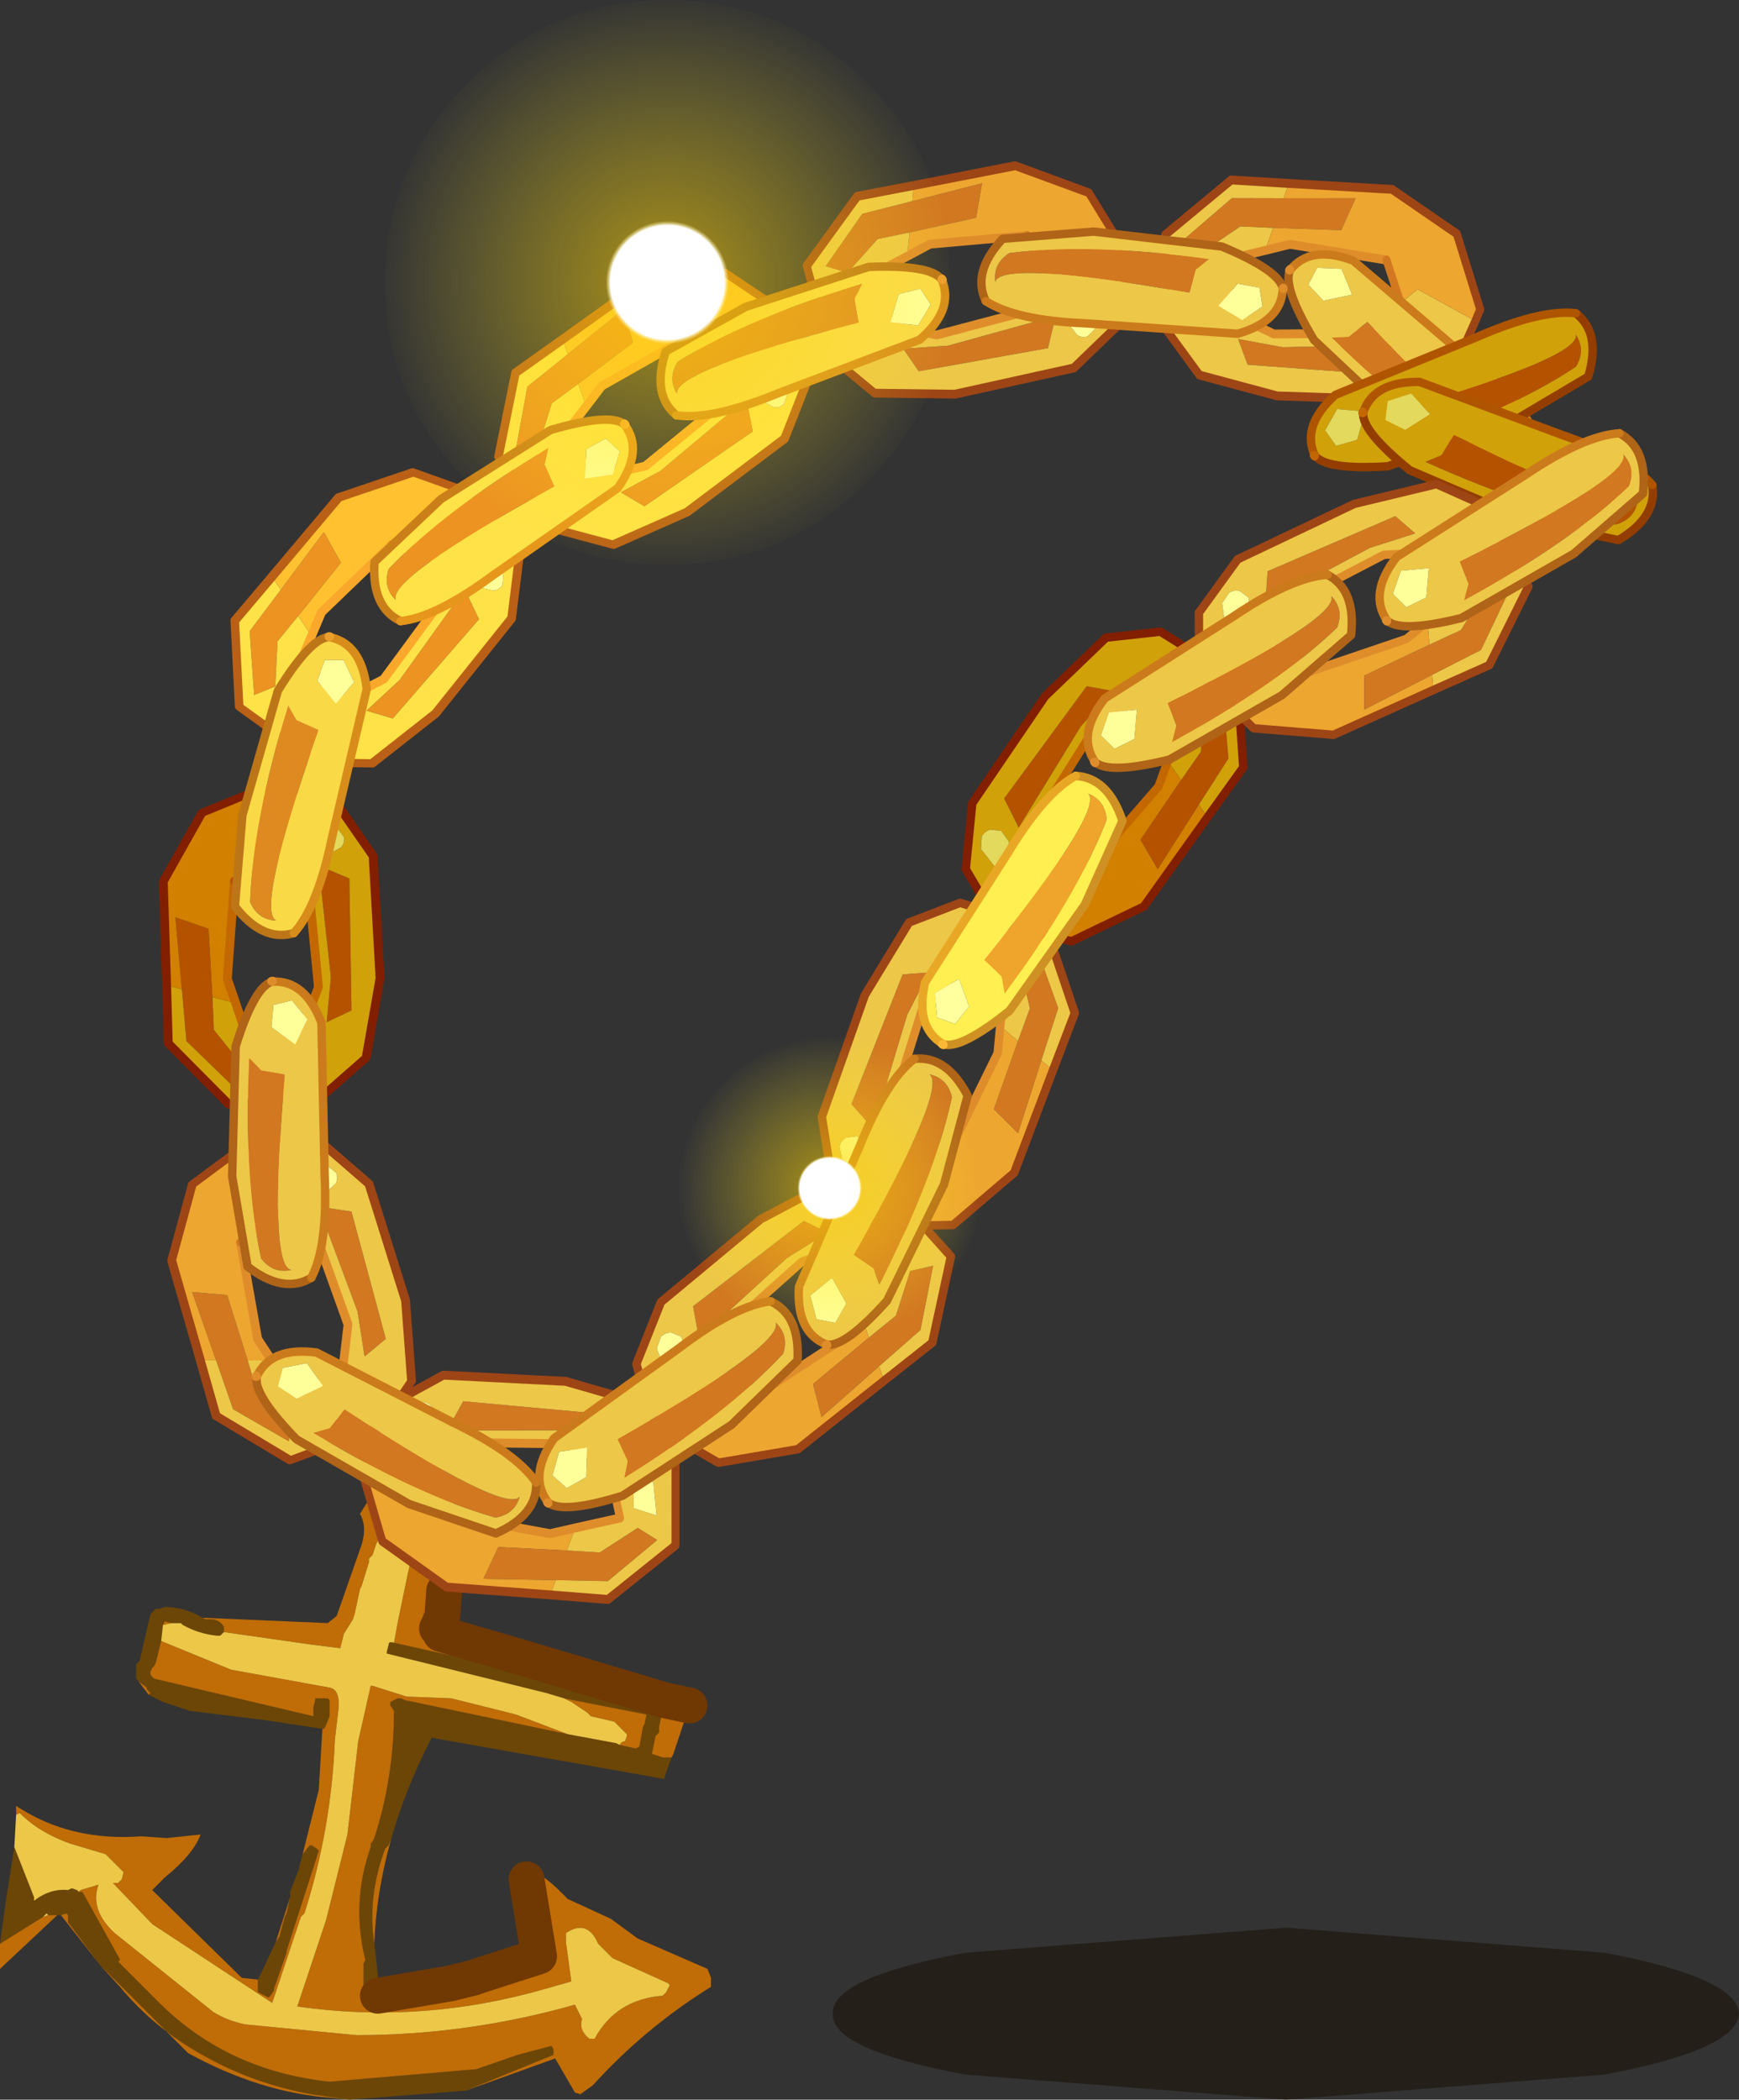 <?xml version="1.0"?>
<svg xmlns="http://www.w3.org/2000/svg" xmlns:xlink="http://www.w3.org/1999/xlink" width="48.55px" height="58.6px"><rect width="100%" height="100%" fill="#333333" stroke="none"/><g transform="matrix(1, 0, 0, 1, -203.7, -145.9)"><use xlink:href="#object-0" width="48.55" height="16.95" transform="matrix(1, 0, 0, 1, 203.7, 187.55)"/><use xlink:href="#object-1" width="19.1" height="17.25" transform="matrix(0.472, 0, 0, 0.472, 221.35, 178.7)"/><use xlink:href="#object-2" width="19.1" height="17.25" transform="matrix(0.331, 0.335, -0.298, 0.368, 217.75, 180.95)"/><use xlink:href="#object-3" width="15.75" height="12.65" transform="matrix(0.472, 0, 0, 0.472, 218.65, 182.1)"/><use xlink:href="#object-4" width="19.1" height="17.25" transform="matrix(0.404, -0.241, 0.241, 0.404, 224.15, 174.45)"/><use xlink:href="#object-5" width="15.75" height="12.65" transform="matrix(0.404, -0.241, 0.241, 0.404, 223.55, 178.7)"/><use xlink:href="#object-6" width="19.1" height="17.25" transform="matrix(0.452, -0.13, 0.13, 0.452, 229.1, 165.15)"/><use xlink:href="#object-7" width="15.75" height="12.65" transform="matrix(0.438, -0.173, 0.173, 0.438, 227.6, 169.85)"/><use xlink:href="#object-8" width="19.1" height="17.25" transform="matrix(-0.335, -0.327, 0.29, -0.371, 241.15, 160.4)"/><use xlink:href="#object-9" width="19.1" height="17.25" transform="matrix(-0.405, -0.234, 0.189, -0.431, 232.95, 159.8)"/><use xlink:href="#object-10" width="19.1" height="17.25" transform="matrix(-0.467, -0.044, -0.007, -0.471, 226.45, 161.75)"/><use xlink:href="#object-11" width="15.75" height="12.65" transform="matrix(-0.453, -0.122, 0.122, -0.453, 228.85, 159.3)"/><use xlink:href="#object-12" width="19.1" height="17.25" transform="matrix(-0.463, 0.072, -0.124, -0.455, 219.7, 166.45)"/><use xlink:href="#object-13" width="15.75" height="12.65" transform="matrix(-0.469, -0.007, 0.007, -0.469, 221.4, 163.45)"/><use xlink:href="#object-14" width="19.1" height="17.25" transform="matrix(-0.297, 0.364, -0.397, -0.257, 217.6, 171.1)"/><use xlink:href="#object-15" width="15.75" height="12.65" transform="matrix(-0.354, 0.308, -0.308, -0.354, 216.9, 167.75)"/><use xlink:href="#object-16" width="19.1" height="17.25" transform="matrix(-0.199, 0.426, -0.448, -0.151, 217.7, 179.35)"/><use xlink:href="#object-17" width="15.75" height="12.65" transform="matrix(0.214, 0.419, -0.419, 0.214, 215.8, 181.4)"/><use xlink:href="#object-18" width="15.75" height="12.65" transform="matrix(-0.267, 0.387, -0.387, -0.267, 216.2, 176.25)"/><use xlink:href="#object-19" width="15.75" height="12.65" transform="matrix(0.111, 0.454, -0.454, 0.111, 245.15, 151.75)"/><use xlink:href="#object-20" width="15.75" height="12.65" transform="matrix(0.455, 0.11, -0.11, 0.455, 241.4, 153)"/><use xlink:href="#object-21" width="15.75" height="12.65" transform="matrix(0.261, 0.39, -0.39, 0.261, 246.3, 153.95)"/><use xlink:href="#object-22" width="19.1" height="17.25" transform="matrix(0.455, 0.116, -0.116, 0.455, 238.35, 157.9)"/><use xlink:href="#object-23" width="15.75" height="12.65" transform="matrix(0.469, 0.027, -0.027, 0.469, 234.25, 161.45)"/><use xlink:href="#object-24" width="15.75" height="12.65" transform="matrix(0.469, 0.027, -0.027, 0.469, 242.4, 157.5)"/><use xlink:href="#object-25" width="15.75" height="12.65" transform="matrix(-0.36, -0.299, 0.299, -0.36, 236.15, 158.55)"/><use xlink:href="#object-26" width="35.2" height="79.15" transform="matrix(0.472, 0, 0, 0.472, 214.45, 145.9)"/></g><defs><g transform="matrix(1, 0, 0, 1, -203.7, -187.55)" id="object-0"><path fill-rule="evenodd" fill="#6c4606" stroke="none" d="M207.55 192.8L207.5 192.75L207.5 192.5L207.5 192.4L207.5 192.35L207.6 192.25L207.9 190.95L207.95 190.9L208.05 190.8L208.1 190.8L208.15 190.8L208.3 190.75Q208.85 190.75 209.35 191.05L209.45 191.1Q209.8 191.05 209.95 191.3L209.95 191.4L209.95 191.45L209.85 191.55L209.75 191.55Q209.25 191.5 208.8 191.25L208.75 191.2L208.5 191.2L208.3 191.15L208.25 191.25L208.2 191.7L208.05 192.3L208 192.4L207.95 192.45L207.9 192.55L207.9 192.65L208 192.75L212.45 193.8L212.45 193.55L212.5 193.35L212.5 193.3L212.85 193.3L212.9 193.35L212.9 193.8L212.8 194.05L212.75 194.15L212.7 194.15L211.05 193.9L209 193.65L208.25 193.4L207.85 193.2L207.9 193.15L207.8 193.05L207.8 193L207.6 192.85L207.55 192.8M222.25 193.35L222.3 193.35L222.4 193.35L222.65 193.35L222.7 193.35L222.75 193.35Q222.9 193.35 222.95 193.5L222.9 193.65L222.85 193.7L222.75 193.75L222.7 193.7L222.65 193.75L222.15 193.85L222.1 194.1L222.1 194.25L222.05 194.3L222 194.35L221.9 194.85L222.2 194.95L222.45 194.95L222.25 195.5L222.25 195.55L215.75 194.4Q215 195.85 214.6 197.3L214.6 197.25L214.55 197.4L214.45 197.5Q213.95 198.85 214.15 200.15L214.2 200.55L214.25 201.05L214.25 201.6L214.2 201.7L213.95 201.75L213.85 201.65L213.85 201.6L213.85 200.7L213.9 200.6Q213.5 199 214.05 197.45L214.05 197.35L214.1 197.3L214.15 197.2Q214.7 195.5 214.7 193.65L214.6 193.5L214.6 193.4L214.7 193.35L214.8 193.3L214.85 193.3L214.9 193.3L215 193.35L219.55 194.3L220.9 194.55L221 194.6L221.45 194.7L221.55 194.65L221.65 194.1L221.7 194L221.75 193.75L219.45 193.3L218.95 193.15L214.5 192.05L214.5 192L214.55 191.8Q214.55 191.7 214.7 191.75L220.55 193.05L221.5 193.3L221.95 193.45L222 193.5L222.25 193.35L222.95 193.5L222.25 193.35M216.7 204.25L213.45 204.5L212.4 204.35Q210.75 204.05 209.35 203.25Q208 202.5 207.05 201.35L206.5 200.75L205.6 199.55L205.6 199.45L205.6 199.35L205.55 199.3L205.4 199.35L205.3 199.35L205.05 199.35L205 199.3L204.9 199.4L203.7 200.15L203.85 199.05L204.1 197.45L204.65 198.85L204.65 198.95Q205.1 198.6 205.6 198.65L205.7 198.6L205.85 198.65L205.9 198.7L206 198.7L207 200.5L207.05 200.6L207 200.65L208.2 201.85Q210.1 203.7 212.9 204L217 203.65L218.15 203.25L219.1 203L219.15 203.1L219.15 203.25L216.7 204.25M210.9 201.15L210.95 201.05L211 200.95L211.4 200.1L211.5 199.95L211.65 199.4L211.7 199.3L211.8 198.85L211.8 198.7L212.05 198.05L212.05 198L212.15 197.65L212.35 197.4L212.4 197.4L212.55 197.5L212.6 197.55L211.7 200.35L211.7 200.4L211.35 201.4L211.35 201.45L211.25 201.6L211.2 201.65L210.9 201.5L210.9 201.15"/><path fill-rule="evenodd" fill="#c06c07" stroke="none" d="M209.35 191.05L212.85 191.2L213.1 191L213.8 189Q213.95 188.5 213.75 188.15L214 187.75Q214.1 187.6 214.35 187.55Q216.7 188.15 216.85 189.4Q216.35 189.65 216.1 190.25L216.1 190.3L216.1 190.35L216 190.7L216.05 191L215.95 191.1L215.9 191.3L215.9 191.35L215.95 191.45L216 191.5L217.9 192.05L218.9 192.25L222.25 193.35L222 193.5L221.95 193.45L221.5 193.3L220.55 193.05L214.7 191.75L214.8 191.2L215.1 189.75Q215.3 189.05 214.8 188.75L214.75 188.8L214.55 189L214.45 188.9L214.25 188.9L214.2 189L214.1 189.3L214.05 189.35L214 189.4L214 189.5L213.8 190.15L213.75 190.25L213.6 190.95L213.55 191.1L213.3 191.5L213.2 191.9L212.4 191.8L209.95 191.45L209.95 191.4L209.95 191.3Q209.8 191.05 209.45 191.1L209.35 191.05M222.9 193.65L222.5 194.85L222.45 194.95L222.2 194.95L221.9 194.85L222 194.35L222.05 194.3L222.1 194.25L222.1 194.1L222.15 193.85L222.65 193.75L222.7 193.7L222.75 193.75L222.85 193.7L222.9 193.65M214.6 197.3Q214.2 198.75 214.15 200.15Q213.95 198.85 214.45 197.5L214.55 197.4L214.6 197.25L214.6 197.3M214.25 201.6L216.3 201.25L216.9 201.1L217.05 201.05L217.35 200.95L218.65 200.45L218.4 198.75L218.4 198.35Q218.5 197.8 219.55 198.9L220.75 199.45L221.5 200L223.45 200.85L223.55 201.1L223.55 201.35Q221.7 202.5 220.25 204.1L219.9 204.35L219.75 204.3L219.2 203.35L216.7 204.25L219.15 203.25L219.15 203.1L219.1 203L218.15 203.25L217 203.65L212.9 204Q210.1 203.7 208.2 201.85L207 200.65L207.05 200.6L207 200.5L206 198.7L205.9 198.7L205.95 198.65L206.45 198.5Q206.2 199.2 206.9 199.85L209.65 202.05Q210.05 202.3 210.55 202.4L213.65 202.7Q216.75 202.7 219.75 201.85L219.95 202.25Q219.85 202.55 220.15 202.8L220.3 202.8Q220.9 201.7 222.2 201.6L222.3 201.5L222.4 201.3L222.35 201.25L220.8 200.55L220.4 200.15Q220.1 199.45 219.5 199.85L219.5 200.1L219.65 201.2L218.95 201.4Q215.5 202.4 212 201.9L212.8 199.5L213.4 197.1L213.7 194.5L214.05 192.95L214.1 192.95L215.05 193.25L216.3 193.3L218.1 193.75L219.55 194.3L215 193.35L214.9 193.3L214.85 193.3L214.8 193.3L214.7 193.35L214.6 193.4L214.6 193.5L214.7 193.65Q214.7 195.5 214.15 197.2L214.1 197.3L214.05 197.35L214.05 197.45Q213.5 199 213.9 200.6L213.85 200.7L213.85 201.6L213.85 201.65L213.95 201.75L214.2 201.7L214.25 201.6M213.45 204.5L212.95 204.45Q210.95 204.3 208.95 203.2L206.5 200.75L205.4 199.35L205.55 199.3L205.6 199.35L205.6 199.45L205.6 199.55L206.5 200.75L207.05 201.35Q208 202.5 209.35 203.25Q210.75 204.05 212.4 204.35L213.45 204.5M205.3 199.35L203.7 200.85L203.7 200.55L203.7 200.15L204.9 199.4L205.05 199.35L205.3 199.35M204.15 196.55L204.15 196.3Q205.65 197.3 207.65 197.15L208.35 197.2L209.3 197.1Q209.1 197.65 208.3 198.3L207.95 198.65L210.45 201.1L210.9 201.15L210.9 201.5L211.2 201.65L211.25 201.6L211.35 201.45L211.35 201.4L211.7 200.4L211.7 200.35L212.6 197.55L212.55 197.5L212.4 197.4L212.35 197.4L212.15 197.65L212.6 195.85L212.7 194.15L212.75 194.15L212.8 194.05L212.9 193.8L212.9 193.35L212.85 193.3L212.5 193.3L212.5 193.35L212.45 193.55L212.45 193.8L208 192.75L207.9 192.65L207.9 192.55L207.95 192.45L208 192.4L208.05 192.3L208.2 191.7L210.15 192.5L212.9 193Q213.2 193.05 213.15 193.6L213.05 194.45Q212.95 196.95 212.2 199.3L212.1 199.4L211.3 201.8L207.95 199.6L206.85 198.45L207 198.45L207.1 198.35L207.15 198.15L206.65 197.65L205.65 197.35Q204.8 197.05 204.25 196.5L204.15 196.55M211.4 200.1L211.8 198.85L211.7 199.3L211.65 199.4L211.5 199.95L211.4 200.1M207.85 193.2L207.55 192.8L207.6 192.85L207.8 193L207.8 193.05L207.9 193.15L207.85 193.2M208.25 191.25L208.3 191.15L208.5 191.2L208.25 191.25M217.9 192.05L222.25 193.35L217.9 192.05M216 190.7L215.95 191.1L216 190.7M221 194.6Q221.05 194.5 221.15 194.5L221.2 194.35L221.2 194.3L220.85 193.95L220.2 193.8L220.1 193.7L219.65 193.4L219.45 193.3L221.75 193.75L221.7 194L221.65 194.1L221.55 194.65L221.45 194.7L221 194.6M218.4 198.35L218.75 200.5L217.35 200.95L218.75 200.5L218.4 198.35"/><path fill-rule="evenodd" fill="#edc747" stroke="none" d="M204.1 197.45L204.15 196.55L204.25 196.5Q204.8 197.05 205.65 197.35L206.65 197.65L207.15 198.15L207.1 198.35L207 198.45L206.85 198.45L207.95 199.6L211.3 201.8L212.1 199.4L212.2 199.3Q212.95 196.95 213.05 194.45L213.15 193.6Q213.2 193.05 212.9 193L210.15 192.5L208.2 191.7L208.25 191.25L208.5 191.2L208.75 191.2L208.8 191.25Q209.25 191.5 209.75 191.55L209.85 191.55L209.95 191.45L212.4 191.8L213.2 191.9L213.3 191.5L213.55 191.1L213.6 190.95L213.75 190.25L213.8 190.15L214 189.5L214 189.4L214.05 189.35L214.1 189.3L214.2 189L214.25 188.9L214.45 188.9L214.55 189L214.75 188.8L214.8 188.75Q215.3 189.05 215.1 189.75L214.8 191.2L214.7 191.75Q214.55 191.7 214.55 191.8L214.5 192L214.5 192.05L218.95 193.15L219.45 193.3L219.65 193.4L220.1 193.7L220.2 193.8L220.85 193.95L221.2 194.3L221.2 194.35L221.15 194.5Q221.05 194.5 221 194.6L220.9 194.55L219.55 194.3L218.1 193.75L216.3 193.3L215.05 193.25L214.1 192.95L214.05 192.95L213.7 194.5L213.4 197.1L212.8 199.5L212 201.9Q215.5 202.4 218.95 201.4L219.65 201.2L219.5 200.1L219.5 199.85Q220.1 199.45 220.4 200.15L220.8 200.55L222.35 201.25L222.4 201.3L222.3 201.5L222.2 201.6Q220.9 201.7 220.3 202.8L220.15 202.8Q219.85 202.55 219.95 202.25L219.75 201.85Q216.75 202.7 213.65 202.7L210.55 202.4Q210.05 202.3 209.65 202.05L206.9 199.85Q206.2 199.2 206.45 198.5L205.95 198.65L205.9 198.7L205.85 198.65L205.7 198.6L205.6 198.65Q205.1 198.6 204.65 198.95L204.65 198.85L204.1 197.45M205.05 199.35L204.9 199.4L205 199.3L205.05 199.35"/><path fill-rule="evenodd" fill="#160d01" fill-opacity="0.502" stroke="none" d="M248.5 203.8L239.6 204.5L230.65 203.8Q226.9 203.1 226.95 202.1Q226.9 201.1 230.65 200.4L239.6 199.7L248.5 200.4Q252.2 201.1 252.25 202.1Q252.2 203.1 248.5 203.8"/><path fill="none" stroke="#703803" stroke-width="0.05" stroke-linecap="round" stroke-linejoin="round" d="M216.1 190.25L216.1 190.3L216 190.7L215.95 191.1L215.95 191.25L215.95 191.45"/><path fill="none" stroke="#703803" stroke-width="1" stroke-linecap="round" stroke-linejoin="round" d="M216.1 190.3L216.05 191L215.95 191.25L215.9 191.35M216 191.5L217.9 192.05L222.25 193.35L222.95 193.5M214.25 201.6L216.3 201.25L216.9 201.1L217.05 201.05L217.35 200.95L218.75 200.5L218.4 198.35"/></g><g transform="matrix(1, 0, 0, 1, 9.55, 8.6)" id="object-1"><path fill-rule="evenodd" fill="#d17821" stroke="none" d="M0.6 -5.9L2 -5.2L-0.4 -3.7L-5.6 1.05L-5.95 -0.85L0.6 -5.9M4.45 1L6.05 -0.3L6.85 -2.8L6.9 -2.95L6.95 -2.95L8.25 -3.25L7.5 0.55L5.05 2.7L1.65 5.7L1.15 3.75L1.2 3.7L4.45 1"/><path fill-rule="evenodd" fill="#edc747" stroke="none" d="M0.6 -5.9L-5.95 -0.85L-5.6 1.05L-0.4 -3.7L2 -5.2L0.6 -5.9M4 -0.3L5.7 -2.6L3.15 -4.35L0.5 -3.5L-4.7 1.15L-4.7 2.95L-4.35 3.1L-4.65 4.4L-8.55 5.45L-9.3 2.55L-7.85 -1.1L-1.95 -6L2.5 -8.35L5.7 -7.8L9.3 -3.8L8.2 1.3L5.35 3.55L5.05 2.7L7.5 0.55L8.25 -3.25L6.95 -2.95L6.9 -2.95L6.85 -2.8L6.05 -0.3L4.45 1L4 -0.3M7.3 -4.25L5.9 -5.5L4.75 -4.95L5.85 -3.7L5.95 -3.6L6 -3.6L7.3 -4.25M-6.4 1.65L-6.65 0.95L-7.25 0.7Q-7.6 0.7 -7.85 0.95L-8.1 1.65L-7.6 2.9L-6.85 3.55Q-6.55 3.4 -6.45 2.75L-6.4 1.65"/><path fill-rule="evenodd" fill="#eda630" stroke="none" d="M4 -0.3L4.45 1L1.2 3.7L1.15 3.75L1.65 5.7L5.05 2.7L5.35 3.55L0.25 7.6L-4.45 8.4L-8.35 6.15L-8.55 5.45L-4.65 4.4L-4.35 3.1L-2.1 4.35L3.05 1L4 -0.3"/><path fill-rule="evenodd" fill="#ffff99" stroke="none" d="M7.3 -4.25L6 -3.6L5.95 -3.6L5.85 -3.7L4.75 -4.95L5.9 -5.5L7.3 -4.25M-6.4 1.65L-6.45 2.75Q-6.55 3.4 -6.85 3.55L-7.6 2.9L-8.1 1.65L-7.85 0.95Q-7.6 0.7 -7.25 0.7L-6.65 0.95L-6.4 1.65"/><path fill="none" stroke="#df8d2b" stroke-width="0.5" stroke-linecap="round" stroke-linejoin="round" d="M-4.7 1.15L0.5 -3.5L3.15 -4.35L5.7 -2.6L4 -0.3L3.05 1L-2.1 4.35"/><path fill="none" stroke="#9e4516" stroke-width="0.5" stroke-linecap="round" stroke-linejoin="round" d="M5.35 3.55L8.2 1.3L9.3 -3.8L5.7 -7.8L2.5 -8.35L-1.95 -6L-7.85 -1.1L-9.3 2.55L-8.55 5.45L-8.35 6.15L-4.45 8.4L0.25 7.6L5.35 3.55"/><path fill="none" stroke="#d17821" stroke-width="0.5" stroke-linecap="round" stroke-linejoin="round" d="M-4.35 3.1L-4.7 2.95L-4.7 1.15M-2.1 4.35L-4.35 3.1"/></g><g transform="matrix(1, 0, 0, 1, 9.55, 8.6)" id="object-2"><path fill-rule="evenodd" fill="#d17821" stroke="none" d="M0.6 -5.9L2 -5.2L-0.4 -3.7L-5.6 1.05L-5.95 -0.85L0.6 -5.9M4.45 1L6.05 -0.3L6.85 -2.8L6.9 -2.95L6.95 -2.95L8.25 -3.25L7.5 0.55L5.05 2.7L1.65 5.7L1.15 3.75L1.2 3.7L4.45 1"/><path fill-rule="evenodd" fill="#edc747" stroke="none" d="M0.6 -5.9L-5.95 -0.85L-5.6 1.05L-0.4 -3.7L2 -5.2L0.6 -5.9M4 -0.3L5.7 -2.6L3.15 -4.35L0.5 -3.5L-4.7 1.15L-4.7 2.95L-4.35 3.1L-4.65 4.4L-8.55 5.45L-9.3 2.55L-7.85 -1.1L-1.95 -6L2.5 -8.35L5.7 -7.8L9.3 -3.8L8.2 1.3L5.35 3.55L5.05 2.7L7.5 0.55L8.25 -3.25L6.95 -2.95L6.9 -2.95L6.85 -2.8L6.05 -0.3L4.45 1L4 -0.3M7.3 -4.25L5.9 -5.5L4.75 -4.95L5.85 -3.7L5.95 -3.6L6 -3.6L7.3 -4.25M-6.4 1.65L-6.65 0.95L-7.25 0.7Q-7.6 0.7 -7.85 0.95L-8.1 1.65L-7.6 2.9L-6.85 3.55Q-6.55 3.4 -6.45 2.75L-6.4 1.65"/><path fill-rule="evenodd" fill="#eda630" stroke="none" d="M4 -0.3L4.45 1L1.2 3.7L1.15 3.75L1.65 5.7L5.05 2.7L5.35 3.55L0.25 7.6L-4.45 8.4L-8.35 6.15L-8.55 5.45L-4.65 4.4L-4.35 3.1L-2.1 4.35L3.05 1L4 -0.3"/><path fill-rule="evenodd" fill="#ffff99" stroke="none" d="M7.3 -4.25L6 -3.6L5.95 -3.6L5.85 -3.7L4.75 -4.95L5.9 -5.5L7.3 -4.25M-6.4 1.65L-6.45 2.75Q-6.55 3.4 -6.85 3.55L-7.6 2.9L-8.1 1.65L-7.85 0.95Q-7.6 0.7 -7.25 0.7L-6.65 0.95L-6.4 1.65"/><path fill="none" stroke="#df8d2b" stroke-width="0.5" stroke-linecap="round" stroke-linejoin="round" d="M-4.7 1.15L0.5 -3.5L3.15 -4.35L5.7 -2.6L4 -0.3L3.05 1L-2.1 4.35"/><path fill="none" stroke="#9e4516" stroke-width="0.5" stroke-linecap="round" stroke-linejoin="round" d="M5.35 3.55L8.2 1.3L9.3 -3.8L5.7 -7.8L2.5 -8.35L-1.95 -6L-7.85 -1.1L-9.3 2.55L-8.55 5.45L-8.35 6.15L-4.45 8.4L0.25 7.6L5.35 3.55"/><path fill="none" stroke="#d17821" stroke-width="0.5" stroke-linecap="round" stroke-linejoin="round" d="M-4.35 3.1L-4.7 2.95L-4.7 1.15M-2.1 4.35L-4.35 3.1"/></g><g transform="matrix(1, 0, 0, 1, 7.85, 6.3)" id="object-3"><path fill-rule="evenodd" fill="#d17821" stroke="none" d="M6.35 -4.8Q7.15 -4.05 6.8 -2.95Q3.5 0.6 -2.6 4.4L-2.4 3.4L-3 2.1Q6.9 -3.55 6.35 -4.8"/><path fill-rule="evenodd" fill="#edc747" stroke="none" d="M6.35 -4.8Q6.9 -3.55 -3 2.1L-2.4 3.4L-2.6 4.4Q3.5 0.6 6.8 -2.95Q7.15 -4.05 6.35 -4.8M6.05 -6.05Q7.8 -5.25 7.65 -2.55L3.75 1.25L-2.7 5.45Q-6.25 6.55 -7.1 5.85Q-8.3 4.3 -6.75 2.05L0.6 -3.25Q3.95 -5.8 6.05 -6.05M-4.8 2.6L-6.45 2.85L-6.85 4.25L-6 5L-4.85 4.35L-4.8 2.6"/><path fill-rule="evenodd" fill="#ffff99" stroke="none" d="M-4.8 2.6L-4.85 4.35L-6 5L-6.85 4.25L-6.45 2.85L-4.8 2.6"/><path fill="none" stroke="#af6418" stroke-width="0.5" stroke-linecap="round" stroke-linejoin="round" d="M-7.1 5.85Q-6.25 6.55 -2.7 5.45L3.75 1.25L7.65 -2.55Q7.8 -5.25 6.05 -6.05"/><path fill="none" stroke="#cb7b1b" stroke-width="0.5" stroke-linecap="round" stroke-linejoin="round" d="M6.05 -6.05Q3.95 -5.8 0.6 -3.25L-6.75 2.05Q-8.3 4.3 -7.1 5.85"/><path fill="none" stroke="#df8d2b" stroke-width="0.5" stroke-linecap="round" stroke-linejoin="round" d="M-7.1 5.85L-7.1 5.9L-7.15 5.85L-7.1 5.85"/></g><g transform="matrix(1, 0, 0, 1, 9.55, 8.6)" id="object-4"><path fill-rule="evenodd" fill="#d17821" stroke="none" d="M0.6 -5.9L2 -5.2L-0.4 -3.7L-5.6 1.05L-5.95 -0.85L0.6 -5.9M4.45 1L6.05 -0.3L6.85 -2.8L6.9 -2.95L6.95 -2.95L8.25 -3.25L7.5 0.55L5.05 2.7L1.65 5.7L1.15 3.75L1.2 3.7L4.45 1"/><path fill-rule="evenodd" fill="#edc747" stroke="none" d="M0.6 -5.9L-5.95 -0.85L-5.6 1.05L-0.4 -3.7L2 -5.2L0.6 -5.9M4 -0.3L5.7 -2.6L3.15 -4.35L0.5 -3.5L-4.7 1.15L-4.7 2.95L-4.35 3.1L-4.65 4.4L-8.55 5.45L-9.3 2.55L-7.85 -1.1L-1.95 -6L2.5 -8.35L5.7 -7.8L9.3 -3.8L8.2 1.3L5.35 3.55L5.05 2.7L7.5 0.55L8.25 -3.25L6.95 -2.95L6.9 -2.95L6.85 -2.8L6.05 -0.3L4.45 1L4 -0.3M7.3 -4.25L5.9 -5.5L4.75 -4.95L5.85 -3.7L5.95 -3.6L6 -3.6L7.3 -4.25M-6.4 1.65L-6.65 0.95L-7.25 0.7Q-7.6 0.7 -7.85 0.95L-8.1 1.65L-7.6 2.9L-6.85 3.55Q-6.55 3.4 -6.45 2.75L-6.4 1.65"/><path fill-rule="evenodd" fill="#eda630" stroke="none" d="M4 -0.3L4.45 1L1.2 3.7L1.15 3.75L1.65 5.7L5.05 2.7L5.35 3.55L0.25 7.6L-4.45 8.4L-8.35 6.15L-8.55 5.45L-4.65 4.4L-4.35 3.1L-2.1 4.35L3.05 1L4 -0.3"/><path fill-rule="evenodd" fill="#ffff99" stroke="none" d="M7.3 -4.25L6 -3.6L5.95 -3.6L5.85 -3.7L4.75 -4.95L5.9 -5.5L7.3 -4.25M-6.4 1.65L-6.45 2.75Q-6.55 3.4 -6.85 3.55L-7.6 2.9L-8.1 1.65L-7.85 0.95Q-7.6 0.7 -7.25 0.7L-6.65 0.95L-6.4 1.65"/><path fill="none" stroke="#df8d2b" stroke-width="0.5" stroke-linecap="round" stroke-linejoin="round" d="M-4.7 1.15L0.5 -3.5L3.15 -4.35L5.7 -2.6L4 -0.3L3.05 1L-2.1 4.35"/><path fill="none" stroke="#9e4516" stroke-width="0.5" stroke-linecap="round" stroke-linejoin="round" d="M5.35 3.55L8.2 1.3L9.3 -3.8L5.7 -7.8L2.5 -8.35L-1.95 -6L-7.85 -1.1L-9.3 2.55L-8.55 5.45L-8.35 6.15L-4.45 8.4L0.25 7.6L5.35 3.55"/><path fill="none" stroke="#d17821" stroke-width="0.5" stroke-linecap="round" stroke-linejoin="round" d="M-4.35 3.1L-4.7 2.95L-4.7 1.15M-2.1 4.35L-4.35 3.1"/></g><g transform="matrix(1, 0, 0, 1, 7.85, 6.3)" id="object-5"><path fill-rule="evenodd" fill="#d17821" stroke="none" d="M6.35 -4.8Q7.15 -4.05 6.8 -2.95Q3.5 0.6 -2.6 4.4L-2.4 3.4L-3 2.1Q6.9 -3.55 6.35 -4.8"/><path fill-rule="evenodd" fill="#edc747" stroke="none" d="M6.35 -4.8Q6.9 -3.55 -3 2.1L-2.4 3.4L-2.6 4.4Q3.5 0.6 6.8 -2.95Q7.15 -4.05 6.35 -4.8M6.05 -6.05Q7.8 -5.25 7.65 -2.55L3.75 1.25L-2.7 5.45Q-6.25 6.55 -7.1 5.85Q-8.3 4.3 -6.75 2.05L0.6 -3.25Q3.95 -5.8 6.05 -6.05M-4.8 2.6L-6.45 2.85L-6.85 4.25L-6 5L-4.85 4.35L-4.8 2.6"/><path fill-rule="evenodd" fill="#ffff99" stroke="none" d="M-4.8 2.6L-4.85 4.35L-6 5L-6.85 4.25L-6.45 2.85L-4.8 2.6"/><path fill="none" stroke="#af6418" stroke-width="0.5" stroke-linecap="round" stroke-linejoin="round" d="M-7.1 5.85Q-6.25 6.55 -2.7 5.45L3.75 1.25L7.65 -2.55Q7.8 -5.25 6.05 -6.05"/><path fill="none" stroke="#cb7b1b" stroke-width="0.5" stroke-linecap="round" stroke-linejoin="round" d="M6.05 -6.05Q3.95 -5.8 0.6 -3.25L-6.75 2.05Q-8.3 4.3 -7.1 5.85"/><path fill="none" stroke="#df8d2b" stroke-width="0.5" stroke-linecap="round" stroke-linejoin="round" d="M-7.1 5.85L-7.1 5.9L-7.15 5.85L-7.1 5.85"/></g><g transform="matrix(1, 0, 0, 1, 9.55, 8.6)" id="object-6"><path fill-rule="evenodd" fill="#b55200" stroke="none" d="M0.6 -5.9L2 -5.2L-0.4 -3.7L-5.6 1.05L-5.95 -0.85L0.6 -5.9M4.45 1L6.05 -0.3L6.85 -2.8L6.9 -2.95L6.95 -2.95L8.25 -3.25L7.5 0.55L5.05 2.7L1.65 5.7L1.15 3.75L1.2 3.7L4.45 1"/><path fill-rule="evenodd" fill="#d1a10a" stroke="none" d="M0.6 -5.9L-5.95 -0.85L-5.6 1.05L-0.4 -3.7L2 -5.2L0.6 -5.9M4 -0.3L5.7 -2.6L3.15 -4.35L0.5 -3.5L-4.7 1.15L-4.7 2.95L-4.35 3.1L-4.65 4.4L-8.55 5.45L-9.3 2.55L-7.85 -1.1L-1.95 -6L2.5 -8.35L5.7 -7.8L9.3 -3.8L8.2 1.3L5.35 3.55L5.05 2.7L7.5 0.55L8.25 -3.25L6.95 -2.95L6.9 -2.95L6.85 -2.8L6.05 -0.3L4.45 1L4 -0.3M7.3 -4.25L5.9 -5.5L4.75 -4.95L5.85 -3.7L5.95 -3.6L6 -3.6L7.3 -4.25M-6.4 1.65L-6.65 0.95L-7.25 0.7Q-7.6 0.7 -7.85 0.95L-8.1 1.65L-7.6 2.9L-6.85 3.55Q-6.55 3.4 -6.45 2.75L-6.4 1.65"/><path fill-rule="evenodd" fill="#d18000" stroke="none" d="M4 -0.3L4.45 1L1.2 3.7L1.15 3.75L1.65 5.7L5.05 2.7L5.35 3.55L0.25 7.6L-4.45 8.4L-8.35 6.15L-8.55 5.45L-4.65 4.4L-4.35 3.1L-2.1 4.35L3.05 1L4 -0.3"/><path fill-rule="evenodd" fill="#e3d95c" stroke="none" d="M7.3 -4.25L6 -3.6L5.95 -3.6L5.85 -3.7L4.75 -4.95L5.9 -5.5L7.3 -4.25M-6.4 1.65L-6.45 2.75Q-6.55 3.4 -6.85 3.55L-7.6 2.9L-8.1 1.65L-7.85 0.95Q-7.6 0.7 -7.25 0.7L-6.65 0.95L-6.4 1.65"/><path fill="none" stroke="#c36700" stroke-width="0.5" stroke-linecap="round" stroke-linejoin="round" d="M-4.7 1.15L0.5 -3.5L3.15 -4.35L5.7 -2.6L4 -0.3L3.05 1L-2.1 4.35"/><path fill="none" stroke="#821f00" stroke-width="0.5" stroke-linecap="round" stroke-linejoin="round" d="M5.35 3.55L8.2 1.3L9.3 -3.8L5.7 -7.8L2.5 -8.35L-1.95 -6L-7.85 -1.1L-9.3 2.55L-8.55 5.45L-8.35 6.15L-4.45 8.4L0.25 7.6L5.35 3.55"/><path fill="none" stroke="#b55200" stroke-width="0.5" stroke-linecap="round" stroke-linejoin="round" d="M-4.35 3.1L-4.7 2.95L-4.7 1.15M-2.1 4.35L-4.35 3.1"/></g><g transform="matrix(1, 0, 0, 1, 7.85, 6.3)" id="object-7"><path fill-rule="evenodd" fill="#efa42c" stroke="none" d="M6.35 -4.8Q7.15 -4.05 6.8 -2.95Q3.5 0.6 -2.6 4.4L-2.4 3.4L-3 2.1Q6.9 -3.55 6.35 -4.8"/><path fill-rule="evenodd" fill="#ffef50" stroke="none" d="M6.35 -4.8Q6.9 -3.55 -3 2.1L-2.4 3.4L-2.6 4.4Q3.5 0.6 6.8 -2.95Q7.15 -4.05 6.35 -4.8M6.05 -6.05Q7.8 -5.25 7.65 -2.55L3.75 1.25L-2.7 5.45Q-6.25 6.55 -7.1 5.85Q-8.3 4.3 -6.75 2.05L0.6 -3.25Q3.95 -5.8 6.05 -6.05M-4.8 2.6L-6.45 2.85L-6.85 4.25L-6 5L-4.85 4.35L-4.8 2.6"/><path fill-rule="evenodd" fill="#ffff9e" stroke="none" d="M-4.8 2.6L-4.85 4.35L-6 5L-6.85 4.25L-6.45 2.85L-4.8 2.6"/><path fill="none" stroke="#cf9123" stroke-width="0.5" stroke-linecap="round" stroke-linejoin="round" d="M-7.1 5.85Q-6.25 6.55 -2.7 5.45L3.75 1.25L7.65 -2.55Q7.8 -5.25 6.05 -6.05"/><path fill="none" stroke="#e9a726" stroke-width="0.5" stroke-linecap="round" stroke-linejoin="round" d="M6.05 -6.05Q3.95 -5.8 0.6 -3.25L-6.75 2.05Q-8.3 4.3 -7.1 5.85"/><path fill="none" stroke="#fcb835" stroke-width="0.5" stroke-linecap="round" stroke-linejoin="round" d="M-7.1 5.85L-7.1 5.9L-7.15 5.85L-7.1 5.85"/></g><g transform="matrix(1, 0, 0, 1, 9.55, 8.6)" id="object-8"><path fill-rule="evenodd" fill="#d17821" stroke="none" d="M0.6 -5.9L2 -5.2L-0.4 -3.7L-5.6 1.05L-5.95 -0.85L0.6 -5.9M4.45 1L6.05 -0.3L6.85 -2.8L6.9 -2.95L6.95 -2.95L8.25 -3.25L7.5 0.55L5.05 2.7L1.65 5.7L1.15 3.75L1.2 3.7L4.45 1"/><path fill-rule="evenodd" fill="#edc747" stroke="none" d="M0.6 -5.9L-5.95 -0.85L-5.6 1.05L-0.4 -3.7L2 -5.2L0.6 -5.9M4 -0.3L5.7 -2.6L3.15 -4.35L0.5 -3.5L-4.7 1.15L-4.7 2.95L-4.35 3.1L-4.65 4.4L-8.55 5.45L-9.3 2.55L-7.85 -1.1L-1.95 -6L2.5 -8.35L5.7 -7.8L9.3 -3.8L8.2 1.3L5.35 3.55L5.05 2.7L7.5 0.55L8.25 -3.25L6.95 -2.95L6.9 -2.95L6.85 -2.8L6.05 -0.3L4.45 1L4 -0.3M7.3 -4.25L5.9 -5.5L4.75 -4.95L5.85 -3.7L5.95 -3.6L6 -3.6L7.3 -4.25M-6.4 1.65L-6.65 0.95L-7.25 0.7Q-7.6 0.7 -7.85 0.95L-8.1 1.65L-7.6 2.9L-6.85 3.55Q-6.55 3.4 -6.45 2.75L-6.4 1.65"/><path fill-rule="evenodd" fill="#eda630" stroke="none" d="M4 -0.3L4.45 1L1.2 3.7L1.15 3.75L1.65 5.7L5.05 2.7L5.35 3.55L0.25 7.6L-4.45 8.4L-8.35 6.15L-8.55 5.45L-4.65 4.4L-4.35 3.1L-2.1 4.35L3.05 1L4 -0.3"/><path fill-rule="evenodd" fill="#ffff99" stroke="none" d="M7.3 -4.25L6 -3.6L5.95 -3.6L5.85 -3.7L4.75 -4.95L5.9 -5.5L7.3 -4.25M-6.4 1.65L-6.45 2.75Q-6.55 3.4 -6.85 3.55L-7.6 2.9L-8.1 1.65L-7.85 0.95Q-7.6 0.7 -7.25 0.7L-6.65 0.95L-6.4 1.65"/><path fill="none" stroke="#df8d2b" stroke-width="0.5" stroke-linecap="round" stroke-linejoin="round" d="M-4.7 1.15L0.5 -3.5L3.15 -4.35L5.7 -2.6L4 -0.3L3.05 1L-2.1 4.35"/><path fill="none" stroke="#9e4516" stroke-width="0.5" stroke-linecap="round" stroke-linejoin="round" d="M5.35 3.55L8.2 1.3L9.3 -3.8L5.7 -7.8L2.5 -8.35L-1.95 -6L-7.85 -1.1L-9.3 2.55L-8.55 5.45L-8.35 6.15L-4.45 8.4L0.25 7.6L5.35 3.55"/><path fill="none" stroke="#d17821" stroke-width="0.5" stroke-linecap="round" stroke-linejoin="round" d="M-4.35 3.1L-4.7 2.95L-4.7 1.15M-2.1 4.35L-4.35 3.1"/></g><g transform="matrix(1, 0, 0, 1, 9.55, 8.6)" id="object-9"><path fill-rule="evenodd" fill="#d17821" stroke="none" d="M0.6 -5.9L2 -5.2L-0.4 -3.7L-5.6 1.05L-5.95 -0.85L0.6 -5.9M4.45 1L6.05 -0.3L6.85 -2.8L6.9 -2.95L6.95 -2.95L8.25 -3.25L7.5 0.55L5.05 2.7L1.65 5.7L1.15 3.75L1.2 3.7L4.45 1"/><path fill-rule="evenodd" fill="#edc747" stroke="none" d="M0.6 -5.9L-5.95 -0.85L-5.6 1.05L-0.4 -3.7L2 -5.2L0.6 -5.9M4 -0.3L5.7 -2.6L3.15 -4.35L0.5 -3.5L-4.7 1.15L-4.7 2.95L-4.35 3.1L-4.65 4.4L-8.55 5.45L-9.3 2.55L-7.85 -1.1L-1.95 -6L2.5 -8.35L5.7 -7.8L9.3 -3.8L8.2 1.3L5.35 3.55L5.05 2.7L7.5 0.55L8.25 -3.25L6.95 -2.95L6.9 -2.95L6.85 -2.8L6.05 -0.3L4.45 1L4 -0.3M7.3 -4.25L5.9 -5.5L4.75 -4.95L5.85 -3.7L5.95 -3.6L6 -3.6L7.3 -4.25M-6.4 1.65L-6.65 0.95L-7.25 0.7Q-7.6 0.7 -7.85 0.95L-8.1 1.65L-7.6 2.9L-6.85 3.55Q-6.55 3.4 -6.45 2.75L-6.4 1.65"/><path fill-rule="evenodd" fill="#eda630" stroke="none" d="M4 -0.3L4.45 1L1.2 3.7L1.15 3.75L1.65 5.7L5.05 2.7L5.35 3.55L0.25 7.6L-4.45 8.4L-8.35 6.15L-8.55 5.45L-4.65 4.4L-4.35 3.1L-2.1 4.35L3.05 1L4 -0.3"/><path fill-rule="evenodd" fill="#ffff99" stroke="none" d="M7.3 -4.25L6 -3.6L5.95 -3.6L5.85 -3.7L4.75 -4.95L5.9 -5.5L7.3 -4.25M-6.4 1.65L-6.45 2.75Q-6.55 3.4 -6.85 3.55L-7.6 2.9L-8.1 1.65L-7.85 0.95Q-7.6 0.7 -7.25 0.7L-6.65 0.95L-6.4 1.65"/><path fill="none" stroke="#df8d2b" stroke-width="0.5" stroke-linecap="round" stroke-linejoin="round" d="M-4.7 1.15L0.5 -3.5L3.15 -4.35L5.7 -2.6L4 -0.3L3.05 1L-2.1 4.35"/><path fill="none" stroke="#9e4516" stroke-width="0.5" stroke-linecap="round" stroke-linejoin="round" d="M5.35 3.55L8.2 1.3L9.3 -3.8L5.7 -7.8L2.5 -8.35L-1.95 -6L-7.85 -1.1L-9.3 2.55L-8.55 5.45L-8.35 6.15L-4.45 8.4L0.25 7.6L5.35 3.55"/><path fill="none" stroke="#d17821" stroke-width="0.5" stroke-linecap="round" stroke-linejoin="round" d="M-4.35 3.1L-4.7 2.95L-4.7 1.15M-2.1 4.35L-4.35 3.1"/></g><g transform="matrix(1, 0, 0, 1, 9.55, 8.6)" id="object-10"><path fill-rule="evenodd" fill="#ec9321" stroke="none" d="M0.6 -5.9L2 -5.2L-0.4 -3.7L-5.6 1.05L-5.95 -0.85L0.6 -5.9M4.45 1L6.05 -0.3L6.85 -2.8L6.9 -2.95L6.95 -2.95L8.25 -3.25L7.5 0.55L5.05 2.7L1.65 5.7L1.15 3.75L1.2 3.7L4.45 1"/><path fill-rule="evenodd" fill="#ffe247" stroke="none" d="M0.6 -5.9L-5.95 -0.85L-5.6 1.05L-0.4 -3.7L2 -5.2L0.6 -5.9M4 -0.3L5.7 -2.6L3.15 -4.35L0.5 -3.5L-4.7 1.15L-4.7 2.95L-4.35 3.1L-4.65 4.4L-8.55 5.45L-9.3 2.55L-7.85 -1.1L-1.95 -6L2.5 -8.35L5.7 -7.8L9.3 -3.8L8.2 1.3L5.35 3.55L5.05 2.7L7.5 0.55L8.25 -3.25L6.95 -2.95L6.9 -2.95L6.85 -2.8L6.05 -0.3L4.45 1L4 -0.3M7.3 -4.25L5.9 -5.5L4.75 -4.95L5.85 -3.7L5.95 -3.6L6 -3.6L7.3 -4.25M-6.4 1.65L-6.65 0.95L-7.25 0.7Q-7.6 0.7 -7.85 0.95L-8.1 1.65L-7.6 2.9L-6.85 3.55Q-6.55 3.4 -6.45 2.75L-6.4 1.65"/><path fill-rule="evenodd" fill="#ffc130" stroke="none" d="M4 -0.3L4.45 1L1.2 3.7L1.15 3.75L1.65 5.7L5.05 2.7L5.35 3.55L0.25 7.6L-4.45 8.4L-8.35 6.15L-8.55 5.45L-4.65 4.4L-4.35 3.1L-2.1 4.35L3.05 1L4 -0.3"/><path fill-rule="evenodd" fill="#ffff99" stroke="none" d="M7.3 -4.25L6 -3.6L5.95 -3.6L5.85 -3.7L4.75 -4.95L5.9 -5.5L7.3 -4.25M-6.4 1.65L-6.45 2.75Q-6.55 3.4 -6.85 3.55L-7.6 2.9L-8.1 1.65L-7.85 0.95Q-7.6 0.7 -7.25 0.7L-6.65 0.95L-6.4 1.65"/><path fill="none" stroke="#faa82b" stroke-width="0.5" stroke-linecap="round" stroke-linejoin="round" d="M-4.7 1.15L0.5 -3.5L3.15 -4.35L5.7 -2.6L4 -0.3L3.05 1L-2.1 4.35"/><path fill="none" stroke="#b96016" stroke-width="0.5" stroke-linecap="round" stroke-linejoin="round" d="M5.35 3.55L8.2 1.3L9.3 -3.8L5.7 -7.8L2.5 -8.35L-1.95 -6L-7.85 -1.1L-9.3 2.55L-8.55 5.45L-8.35 6.15L-4.45 8.4L0.25 7.6L5.35 3.55"/><path fill="none" stroke="#ec9321" stroke-width="0.5" stroke-linecap="round" stroke-linejoin="round" d="M-4.35 3.1L-4.7 2.95L-4.7 1.15M-2.1 4.35L-4.35 3.1"/></g><g transform="matrix(1, 0, 0, 1, 7.85, 6.3)" id="object-11"><path fill-rule="evenodd" fill="#de8a21" stroke="none" d="M6.35 -4.8Q7.15 -4.05 6.8 -2.95Q3.5 0.6 -2.6 4.4L-2.4 3.4L-3 2.1Q6.9 -3.55 6.35 -4.8"/><path fill-rule="evenodd" fill="#fad947" stroke="none" d="M6.35 -4.8Q6.9 -3.55 -3 2.1L-2.4 3.4L-2.6 4.4Q3.5 0.6 6.8 -2.95Q7.15 -4.05 6.35 -4.8M6.05 -6.05Q7.8 -5.25 7.65 -2.55L3.75 1.25L-2.7 5.45Q-6.25 6.55 -7.1 5.85Q-8.3 4.3 -6.75 2.05L0.6 -3.25Q3.95 -5.8 6.05 -6.05M-4.8 2.6L-6.45 2.85L-6.85 4.25L-6 5L-4.85 4.35L-4.8 2.6"/><path fill-rule="evenodd" fill="#ffff99" stroke="none" d="M-4.8 2.6L-4.85 4.35L-6 5L-6.85 4.25L-6.45 2.85L-4.8 2.6"/><path fill="none" stroke="#bc7618" stroke-width="0.5" stroke-linecap="round" stroke-linejoin="round" d="M-7.1 5.85Q-6.25 6.55 -2.7 5.45L3.75 1.25L7.65 -2.55Q7.8 -5.25 6.05 -6.05"/><path fill="none" stroke="#d88d1b" stroke-width="0.5" stroke-linecap="round" stroke-linejoin="round" d="M6.05 -6.05Q3.95 -5.8 0.6 -3.25L-6.75 2.05Q-8.3 4.3 -7.1 5.85"/><path fill="none" stroke="#ec9f2b" stroke-width="0.5" stroke-linecap="round" stroke-linejoin="round" d="M-7.1 5.85L-7.1 5.9L-7.15 5.85L-7.1 5.85"/></g><g transform="matrix(1, 0, 0, 1, 9.55, 8.6)" id="object-12"><path fill-rule="evenodd" fill="#ec9321" stroke="none" d="M0.6 -5.9L2 -5.2L-0.4 -3.7L-5.6 1.05L-5.95 -0.85L0.6 -5.9M4.45 1L6.05 -0.3L6.85 -2.8L6.9 -2.95L6.95 -2.95L8.25 -3.25L7.5 0.55L5.05 2.7L1.65 5.7L1.15 3.75L1.2 3.7L4.45 1"/><path fill-rule="evenodd" fill="#ffe247" stroke="none" d="M0.6 -5.9L-5.95 -0.85L-5.6 1.05L-0.4 -3.7L2 -5.2L0.6 -5.9M4 -0.3L5.7 -2.6L3.15 -4.35L0.5 -3.5L-4.7 1.15L-4.7 2.95L-4.35 3.1L-4.65 4.4L-8.55 5.45L-9.3 2.55L-7.85 -1.1L-1.95 -6L2.5 -8.35L5.7 -7.8L9.3 -3.8L8.2 1.3L5.35 3.55L5.05 2.7L7.5 0.55L8.25 -3.25L6.95 -2.95L6.9 -2.95L6.85 -2.8L6.05 -0.3L4.45 1L4 -0.3M7.3 -4.25L5.9 -5.5L4.75 -4.95L5.85 -3.7L5.95 -3.6L6 -3.6L7.3 -4.25M-6.4 1.65L-6.65 0.95L-7.25 0.7Q-7.6 0.7 -7.85 0.95L-8.1 1.65L-7.6 2.9L-6.85 3.55Q-6.55 3.4 -6.45 2.75L-6.4 1.65"/><path fill-rule="evenodd" fill="#ffc130" stroke="none" d="M4 -0.3L4.45 1L1.2 3.7L1.15 3.75L1.65 5.7L5.05 2.7L5.35 3.55L0.25 7.6L-4.45 8.4L-8.35 6.15L-8.55 5.45L-4.65 4.4L-4.35 3.1L-2.1 4.35L3.05 1L4 -0.3"/><path fill-rule="evenodd" fill="#ffff99" stroke="none" d="M7.3 -4.25L6 -3.6L5.95 -3.6L5.85 -3.7L4.75 -4.95L5.9 -5.5L7.3 -4.25M-6.4 1.65L-6.45 2.75Q-6.55 3.4 -6.85 3.55L-7.6 2.9L-8.1 1.65L-7.85 0.95Q-7.6 0.7 -7.25 0.7L-6.65 0.95L-6.4 1.65"/><path fill="none" stroke="#faa82b" stroke-width="0.5" stroke-linecap="round" stroke-linejoin="round" d="M-4.7 1.15L0.5 -3.5L3.15 -4.35L5.7 -2.6L4 -0.3L3.05 1L-2.1 4.35"/><path fill="none" stroke="#b96016" stroke-width="0.5" stroke-linecap="round" stroke-linejoin="round" d="M5.35 3.55L8.2 1.3L9.3 -3.8L5.7 -7.8L2.5 -8.35L-1.95 -6L-7.85 -1.1L-9.3 2.55L-8.55 5.45L-8.35 6.15L-4.45 8.4L0.25 7.6L5.35 3.55"/><path fill="none" stroke="#ec9321" stroke-width="0.5" stroke-linecap="round" stroke-linejoin="round" d="M-4.35 3.1L-4.7 2.95L-4.7 1.15M-2.1 4.35L-4.35 3.1"/></g><g transform="matrix(1, 0, 0, 1, 7.85, 6.3)" id="object-13"><path fill-rule="evenodd" fill="#ec9321" stroke="none" d="M6.35 -4.8Q7.15 -4.05 6.8 -2.95Q3.5 0.6 -2.6 4.4L-2.4 3.4L-3 2.1Q6.9 -3.55 6.35 -4.8"/><path fill-rule="evenodd" fill="#ffe247" stroke="none" d="M6.35 -4.8Q6.9 -3.55 -3 2.1L-2.4 3.4L-2.6 4.4Q3.5 0.6 6.8 -2.95Q7.15 -4.05 6.35 -4.8M6.05 -6.05Q7.8 -5.25 7.65 -2.55L3.75 1.25L-2.7 5.45Q-6.25 6.55 -7.1 5.85Q-8.3 4.3 -6.75 2.05L0.6 -3.25Q3.95 -5.8 6.05 -6.05M-4.8 2.6L-6.45 2.85L-6.85 4.25L-6 5L-4.85 4.35L-4.8 2.6"/><path fill-rule="evenodd" fill="#ffff99" stroke="none" d="M-4.8 2.6L-4.85 4.35L-6 5L-6.85 4.25L-6.45 2.85L-4.8 2.6"/><path fill="none" stroke="#ca7f18" stroke-width="0.5" stroke-linecap="round" stroke-linejoin="round" d="M-7.1 5.85Q-6.25 6.55 -2.7 5.45L3.75 1.25L7.65 -2.55Q7.8 -5.25 6.05 -6.05"/><path fill="none" stroke="#e6961b" stroke-width="0.5" stroke-linecap="round" stroke-linejoin="round" d="M6.05 -6.05Q3.95 -5.8 0.6 -3.25L-6.75 2.05Q-8.3 4.3 -7.1 5.85"/><path fill="none" stroke="#faa82b" stroke-width="0.5" stroke-linecap="round" stroke-linejoin="round" d="M-7.1 5.85L-7.1 5.9L-7.15 5.85L-7.1 5.85"/></g><g transform="matrix(1, 0, 0, 1, 9.55, 8.6)" id="object-14"><path fill-rule="evenodd" fill="#b55200" stroke="none" d="M0.6 -5.9L2 -5.2L-0.4 -3.7L-5.6 1.05L-5.95 -0.85L0.6 -5.9M4.45 1L6.05 -0.3L6.85 -2.8L6.9 -2.95L6.95 -2.95L8.25 -3.25L7.5 0.55L5.05 2.7L1.65 5.7L1.15 3.75L1.2 3.7L4.45 1"/><path fill-rule="evenodd" fill="#d1a10a" stroke="none" d="M0.6 -5.9L-5.95 -0.85L-5.6 1.05L-0.4 -3.7L2 -5.2L0.6 -5.9M4 -0.3L5.7 -2.6L3.15 -4.35L0.5 -3.5L-4.7 1.15L-4.7 2.95L-4.35 3.1L-4.65 4.4L-8.55 5.45L-9.3 2.55L-7.85 -1.1L-1.95 -6L2.5 -8.35L5.7 -7.8L9.3 -3.8L8.2 1.3L5.35 3.55L5.05 2.7L7.5 0.55L8.25 -3.25L6.95 -2.95L6.9 -2.95L6.85 -2.8L6.05 -0.3L4.45 1L4 -0.3M7.3 -4.25L5.9 -5.5L4.75 -4.95L5.85 -3.7L5.95 -3.6L6 -3.6L7.3 -4.25M-6.4 1.65L-6.65 0.95L-7.25 0.7Q-7.6 0.7 -7.85 0.95L-8.1 1.65L-7.6 2.9L-6.85 3.55Q-6.55 3.4 -6.45 2.75L-6.4 1.65"/><path fill-rule="evenodd" fill="#d18000" stroke="none" d="M4 -0.3L4.45 1L1.2 3.7L1.15 3.75L1.65 5.7L5.05 2.7L5.35 3.55L0.25 7.6L-4.45 8.4L-8.35 6.15L-8.55 5.45L-4.65 4.4L-4.35 3.1L-2.1 4.35L3.05 1L4 -0.3"/><path fill-rule="evenodd" fill="#e3d95c" stroke="none" d="M7.3 -4.25L6 -3.6L5.95 -3.6L5.85 -3.7L4.75 -4.95L5.9 -5.5L7.3 -4.25M-6.4 1.65L-6.45 2.75Q-6.55 3.4 -6.85 3.55L-7.6 2.9L-8.1 1.65L-7.85 0.95Q-7.6 0.7 -7.25 0.7L-6.65 0.95L-6.4 1.65"/><path fill="none" stroke="#c36700" stroke-width="0.5" stroke-linecap="round" stroke-linejoin="round" d="M-4.7 1.15L0.5 -3.5L3.15 -4.35L5.7 -2.6L4 -0.3L3.05 1L-2.1 4.35"/><path fill="none" stroke="#821f00" stroke-width="0.5" stroke-linecap="round" stroke-linejoin="round" d="M5.35 3.55L8.2 1.3L9.3 -3.8L5.7 -7.8L2.5 -8.35L-1.95 -6L-7.85 -1.1L-9.3 2.55L-8.55 5.45L-8.35 6.15L-4.45 8.4L0.25 7.6L5.35 3.55"/><path fill="none" stroke="#b55200" stroke-width="0.5" stroke-linecap="round" stroke-linejoin="round" d="M-4.35 3.1L-4.7 2.95L-4.7 1.15M-2.1 4.35L-4.35 3.1"/></g><g transform="matrix(1, 0, 0, 1, 7.85, 6.3)" id="object-15"><path fill-rule="evenodd" fill="#de8a21" stroke="none" d="M6.35 -4.8Q7.15 -4.05 6.8 -2.95Q3.5 0.6 -2.6 4.4L-2.4 3.4L-3 2.1Q6.9 -3.55 6.35 -4.8"/><path fill-rule="evenodd" fill="#fad947" stroke="none" d="M6.35 -4.8Q6.9 -3.55 -3 2.1L-2.4 3.4L-2.6 4.4Q3.5 0.6 6.8 -2.95Q7.15 -4.05 6.35 -4.8M6.05 -6.05Q7.8 -5.25 7.65 -2.55L3.75 1.25L-2.7 5.45Q-6.25 6.55 -7.1 5.85Q-8.3 4.3 -6.75 2.05L0.6 -3.25Q3.95 -5.8 6.05 -6.05M-4.8 2.6L-6.45 2.85L-6.85 4.25L-6 5L-4.85 4.35L-4.8 2.6"/><path fill-rule="evenodd" fill="#ffff99" stroke="none" d="M-4.8 2.6L-4.85 4.35L-6 5L-6.85 4.25L-6.45 2.85L-4.8 2.6"/><path fill="none" stroke="#bc7618" stroke-width="0.5" stroke-linecap="round" stroke-linejoin="round" d="M-7.1 5.85Q-6.25 6.55 -2.7 5.45L3.75 1.25L7.65 -2.55Q7.8 -5.25 6.05 -6.05"/><path fill="none" stroke="#d88d1b" stroke-width="0.5" stroke-linecap="round" stroke-linejoin="round" d="M6.05 -6.05Q3.95 -5.8 0.6 -3.25L-6.75 2.05Q-8.3 4.3 -7.1 5.85"/><path fill="none" stroke="#ec9f2b" stroke-width="0.5" stroke-linecap="round" stroke-linejoin="round" d="M-7.1 5.85L-7.1 5.9L-7.15 5.85L-7.1 5.85"/></g><g transform="matrix(1, 0, 0, 1, 9.55, 8.6)" id="object-16"><path fill-rule="evenodd" fill="#d17821" stroke="none" d="M0.6 -5.9L2 -5.2L-0.4 -3.7L-5.6 1.05L-5.95 -0.85L0.6 -5.9M4.45 1L6.05 -0.3L6.85 -2.8L6.9 -2.95L6.95 -2.95L8.25 -3.25L7.5 0.55L5.05 2.7L1.65 5.7L1.15 3.75L1.2 3.7L4.45 1"/><path fill-rule="evenodd" fill="#edc747" stroke="none" d="M0.6 -5.9L-5.95 -0.85L-5.6 1.05L-0.4 -3.7L2 -5.2L0.6 -5.9M4 -0.3L5.7 -2.6L3.15 -4.35L0.5 -3.5L-4.7 1.15L-4.7 2.95L-4.35 3.1L-4.65 4.4L-8.55 5.45L-9.3 2.55L-7.85 -1.1L-1.95 -6L2.5 -8.35L5.7 -7.8L9.3 -3.8L8.2 1.3L5.35 3.55L5.05 2.7L7.5 0.55L8.25 -3.25L6.95 -2.95L6.9 -2.95L6.85 -2.8L6.05 -0.3L4.45 1L4 -0.3M7.3 -4.25L5.9 -5.5L4.75 -4.95L5.85 -3.7L5.95 -3.6L6 -3.6L7.3 -4.25M-6.4 1.65L-6.65 0.95L-7.25 0.7Q-7.6 0.7 -7.85 0.95L-8.1 1.65L-7.6 2.9L-6.85 3.55Q-6.55 3.4 -6.45 2.75L-6.4 1.65"/><path fill-rule="evenodd" fill="#eda630" stroke="none" d="M4 -0.3L4.45 1L1.2 3.7L1.15 3.75L1.65 5.7L5.05 2.7L5.35 3.55L0.25 7.6L-4.45 8.4L-8.35 6.15L-8.55 5.45L-4.65 4.4L-4.35 3.1L-2.1 4.35L3.05 1L4 -0.3"/><path fill-rule="evenodd" fill="#ffff99" stroke="none" d="M7.3 -4.25L6 -3.6L5.95 -3.6L5.85 -3.7L4.75 -4.95L5.9 -5.5L7.3 -4.25M-6.4 1.65L-6.45 2.75Q-6.55 3.4 -6.85 3.55L-7.6 2.9L-8.1 1.65L-7.85 0.95Q-7.6 0.7 -7.25 0.7L-6.65 0.95L-6.4 1.65"/><path fill="none" stroke="#df8d2b" stroke-width="0.5" stroke-linecap="round" stroke-linejoin="round" d="M-4.7 1.15L0.5 -3.5L3.15 -4.35L5.7 -2.6L4 -0.3L3.05 1L-2.1 4.35"/><path fill="none" stroke="#9e4516" stroke-width="0.5" stroke-linecap="round" stroke-linejoin="round" d="M5.35 3.55L8.2 1.3L9.3 -3.8L5.7 -7.8L2.5 -8.35L-1.95 -6L-7.85 -1.1L-9.3 2.55L-8.55 5.45L-8.35 6.15L-4.45 8.4L0.25 7.6L5.35 3.55"/><path fill="none" stroke="#d17821" stroke-width="0.5" stroke-linecap="round" stroke-linejoin="round" d="M-4.35 3.1L-4.7 2.95L-4.7 1.15M-2.1 4.35L-4.35 3.1"/></g><g transform="matrix(1, 0, 0, 1, 7.85, 6.3)" id="object-17"><path fill-rule="evenodd" fill="#d17821" stroke="none" d="M6.35 -4.8Q7.15 -4.05 6.8 -2.95Q3.5 0.6 -2.6 4.4L-2.4 3.4L-3 2.1Q6.9 -3.55 6.35 -4.8"/><path fill-rule="evenodd" fill="#edc747" stroke="none" d="M6.35 -4.8Q6.9 -3.55 -3 2.1L-2.4 3.4L-2.6 4.4Q3.5 0.6 6.8 -2.95Q7.15 -4.05 6.35 -4.8M6.05 -6.05Q7.8 -5.25 7.65 -2.55L3.75 1.25L-2.7 5.45Q-6.25 6.55 -7.1 5.85Q-8.3 4.3 -6.75 2.05L0.6 -3.25Q3.95 -5.8 6.05 -6.05M-4.8 2.6L-6.45 2.85L-6.85 4.25L-6 5L-4.85 4.35L-4.8 2.6"/><path fill-rule="evenodd" fill="#ffff99" stroke="none" d="M-4.8 2.6L-4.85 4.35L-6 5L-6.85 4.25L-6.45 2.85L-4.8 2.6"/><path fill="none" stroke="#af6418" stroke-width="0.5" stroke-linecap="round" stroke-linejoin="round" d="M-7.1 5.85Q-6.25 6.55 -2.7 5.45L3.75 1.25L7.65 -2.55Q7.8 -5.25 6.05 -6.05"/><path fill="none" stroke="#cb7b1b" stroke-width="0.5" stroke-linecap="round" stroke-linejoin="round" d="M6.05 -6.05Q3.95 -5.8 0.6 -3.25L-6.75 2.05Q-8.3 4.3 -7.1 5.85"/><path fill="none" stroke="#df8d2b" stroke-width="0.5" stroke-linecap="round" stroke-linejoin="round" d="M-7.1 5.85L-7.1 5.9L-7.15 5.85L-7.1 5.85"/></g><g transform="matrix(1, 0, 0, 1, 7.85, 6.3)" id="object-18"><path fill-rule="evenodd" fill="#d17821" stroke="none" d="M6.35 -4.8Q7.15 -4.05 6.8 -2.95Q3.5 0.6 -2.6 4.4L-2.4 3.4L-3 2.1Q6.9 -3.55 6.35 -4.8"/><path fill-rule="evenodd" fill="#edc747" stroke="none" d="M6.35 -4.8Q6.9 -3.55 -3 2.1L-2.4 3.4L-2.6 4.4Q3.5 0.6 6.8 -2.95Q7.15 -4.05 6.35 -4.8M6.05 -6.05Q7.8 -5.25 7.65 -2.55L3.75 1.25L-2.7 5.45Q-6.25 6.55 -7.1 5.85Q-8.3 4.3 -6.75 2.05L0.6 -3.25Q3.95 -5.8 6.05 -6.05M-4.8 2.6L-6.45 2.85L-6.85 4.25L-6 5L-4.85 4.35L-4.8 2.6"/><path fill-rule="evenodd" fill="#ffff99" stroke="none" d="M-4.8 2.6L-4.85 4.35L-6 5L-6.85 4.25L-6.45 2.85L-4.8 2.6"/><path fill="none" stroke="#af6418" stroke-width="0.5" stroke-linecap="round" stroke-linejoin="round" d="M-7.1 5.85Q-6.25 6.55 -2.7 5.45L3.75 1.25L7.65 -2.55Q7.8 -5.25 6.05 -6.05"/><path fill="none" stroke="#cb7b1b" stroke-width="0.5" stroke-linecap="round" stroke-linejoin="round" d="M6.05 -6.05Q3.95 -5.8 0.6 -3.25L-6.75 2.05Q-8.3 4.3 -7.1 5.85"/><path fill="none" stroke="#df8d2b" stroke-width="0.5" stroke-linecap="round" stroke-linejoin="round" d="M-7.1 5.85L-7.1 5.9L-7.15 5.85L-7.1 5.85"/></g><g transform="matrix(1, 0, 0, 1, 7.85, 6.3)" id="object-19"><path fill-rule="evenodd" fill="#d17821" stroke="none" d="M6.35 -4.8Q7.15 -4.05 6.8 -2.95Q3.5 0.6 -2.6 4.4L-2.4 3.4L-3 2.1Q6.9 -3.55 6.35 -4.8"/><path fill-rule="evenodd" fill="#edc747" stroke="none" d="M6.35 -4.8Q6.9 -3.55 -3 2.1L-2.4 3.4L-2.6 4.4Q3.5 0.6 6.8 -2.95Q7.15 -4.05 6.35 -4.8M6.05 -6.05Q7.8 -5.25 7.65 -2.55L3.75 1.25L-2.7 5.45Q-6.25 6.55 -7.1 5.85Q-8.3 4.3 -6.75 2.05L0.6 -3.25Q3.95 -5.8 6.05 -6.05M-4.8 2.6L-6.45 2.85L-6.85 4.25L-6 5L-4.85 4.35L-4.8 2.6"/><path fill-rule="evenodd" fill="#ffff99" stroke="none" d="M-4.8 2.6L-4.85 4.35L-6 5L-6.85 4.25L-6.45 2.85L-4.8 2.6"/><path fill="none" stroke="#af6418" stroke-width="0.5" stroke-linecap="round" stroke-linejoin="round" d="M-7.1 5.85Q-6.25 6.55 -2.7 5.45L3.75 1.25L7.65 -2.55Q7.8 -5.25 6.05 -6.05"/><path fill="none" stroke="#cb7b1b" stroke-width="0.5" stroke-linecap="round" stroke-linejoin="round" d="M6.05 -6.05Q3.95 -5.8 0.6 -3.25L-6.75 2.05Q-8.3 4.3 -7.1 5.85"/><path fill="none" stroke="#df8d2b" stroke-width="0.5" stroke-linecap="round" stroke-linejoin="round" d="M-7.1 5.85L-7.1 5.9L-7.15 5.85L-7.1 5.85"/></g><g transform="matrix(1, 0, 0, 1, 7.85, 6.3)" id="object-20"><path fill-rule="evenodd" fill="#b55200" stroke="none" d="M6.35 -4.8Q7.15 -4.05 6.8 -2.95Q3.5 0.6 -2.6 4.4L-2.4 3.4L-3 2.1Q6.9 -3.55 6.35 -4.8"/><path fill-rule="evenodd" fill="#d1a10a" stroke="none" d="M6.35 -4.8Q6.9 -3.55 -3 2.1L-2.4 3.4L-2.6 4.4Q3.5 0.6 6.8 -2.95Q7.15 -4.05 6.35 -4.8M6.05 -6.05Q7.8 -5.25 7.65 -2.55L3.75 1.25L-2.7 5.45Q-6.25 6.55 -7.1 5.85Q-8.3 4.3 -6.75 2.05L0.6 -3.25Q3.95 -5.8 6.05 -6.05M-4.8 2.6L-6.45 2.85L-6.85 4.25L-6 5L-4.85 4.35L-4.8 2.6"/><path fill-rule="evenodd" fill="#e3d95c" stroke="none" d="M-4.8 2.6L-4.85 4.35L-6 5L-6.85 4.25L-6.45 2.85L-4.8 2.6"/><path fill="none" stroke="#933e00" stroke-width="0.5" stroke-linecap="round" stroke-linejoin="round" d="M-7.1 5.85Q-6.25 6.55 -2.7 5.45L3.75 1.25L7.65 -2.55Q7.8 -5.25 6.05 -6.05"/><path fill="none" stroke="#af5500" stroke-width="0.5" stroke-linecap="round" stroke-linejoin="round" d="M6.05 -6.05Q3.95 -5.8 0.6 -3.25L-6.75 2.05Q-8.3 4.3 -7.1 5.85"/><path fill="none" stroke="#c36700" stroke-width="0.5" stroke-linecap="round" stroke-linejoin="round" d="M-7.1 5.85L-7.1 5.9L-7.15 5.85L-7.1 5.85"/></g><g transform="matrix(1, 0, 0, 1, 7.85, 6.3)" id="object-21"><path fill-rule="evenodd" fill="#b55200" stroke="none" d="M6.35 -4.8Q7.15 -4.05 6.8 -2.95Q3.5 0.6 -2.6 4.4L-2.4 3.4L-3 2.1Q6.9 -3.55 6.35 -4.8"/><path fill-rule="evenodd" fill="#d1a10a" stroke="none" d="M6.35 -4.8Q6.9 -3.55 -3 2.1L-2.4 3.4L-2.6 4.4Q3.5 0.6 6.8 -2.95Q7.15 -4.05 6.35 -4.8M6.05 -6.05Q7.8 -5.25 7.65 -2.55L3.75 1.25L-2.7 5.45Q-6.25 6.55 -7.1 5.85Q-8.3 4.3 -6.75 2.05L0.6 -3.25Q3.95 -5.8 6.05 -6.05M-4.8 2.6L-6.45 2.85L-6.85 4.25L-6 5L-4.85 4.35L-4.8 2.6"/><path fill-rule="evenodd" fill="#e3d95c" stroke="none" d="M-4.8 2.6L-4.85 4.35L-6 5L-6.85 4.25L-6.45 2.85L-4.8 2.6"/><path fill="none" stroke="#933e00" stroke-width="0.5" stroke-linecap="round" stroke-linejoin="round" d="M-7.1 5.85Q-6.25 6.55 -2.7 5.45L3.75 1.25L7.65 -2.55Q7.8 -5.25 6.05 -6.05"/><path fill="none" stroke="#af5500" stroke-width="0.5" stroke-linecap="round" stroke-linejoin="round" d="M6.05 -6.05Q3.95 -5.8 0.6 -3.25L-6.75 2.05Q-8.3 4.3 -7.1 5.85"/><path fill="none" stroke="#c36700" stroke-width="0.5" stroke-linecap="round" stroke-linejoin="round" d="M-7.1 5.85L-7.1 5.9L-7.15 5.85L-7.1 5.85"/></g><g transform="matrix(1, 0, 0, 1, 9.55, 8.6)" id="object-22"><path fill-rule="evenodd" fill="#d17821" stroke="none" d="M0.6 -5.9L2 -5.2L-0.4 -3.7L-5.6 1.05L-5.95 -0.85L0.6 -5.9M4.45 1L6.05 -0.3L6.85 -2.8L6.9 -2.95L6.95 -2.95L8.25 -3.25L7.5 0.55L5.05 2.7L1.65 5.7L1.15 3.75L1.2 3.7L4.45 1"/><path fill-rule="evenodd" fill="#edc747" stroke="none" d="M0.6 -5.9L-5.95 -0.85L-5.6 1.05L-0.4 -3.7L2 -5.2L0.6 -5.9M4 -0.3L5.7 -2.6L3.15 -4.35L0.5 -3.5L-4.7 1.15L-4.7 2.95L-4.35 3.1L-4.65 4.4L-8.55 5.45L-9.3 2.55L-7.85 -1.1L-1.95 -6L2.5 -8.35L5.7 -7.8L9.3 -3.8L8.2 1.3L5.35 3.55L5.05 2.7L7.5 0.55L8.25 -3.25L6.95 -2.95L6.9 -2.95L6.85 -2.8L6.05 -0.3L4.45 1L4 -0.3M7.3 -4.25L5.9 -5.5L4.75 -4.95L5.85 -3.7L5.95 -3.6L6 -3.6L7.3 -4.25M-6.4 1.65L-6.65 0.95L-7.25 0.7Q-7.6 0.7 -7.85 0.95L-8.1 1.65L-7.6 2.9L-6.85 3.55Q-6.55 3.4 -6.45 2.75L-6.4 1.65"/><path fill-rule="evenodd" fill="#eda630" stroke="none" d="M4 -0.3L4.45 1L1.2 3.7L1.15 3.75L1.65 5.7L5.05 2.7L5.35 3.55L0.25 7.6L-4.45 8.4L-8.35 6.15L-8.55 5.45L-4.65 4.4L-4.35 3.1L-2.1 4.35L3.05 1L4 -0.3"/><path fill-rule="evenodd" fill="#ffff99" stroke="none" d="M7.3 -4.25L6 -3.6L5.95 -3.6L5.85 -3.7L4.75 -4.95L5.9 -5.5L7.3 -4.25M-6.4 1.65L-6.45 2.75Q-6.55 3.4 -6.85 3.55L-7.6 2.9L-8.1 1.65L-7.85 0.95Q-7.6 0.7 -7.25 0.7L-6.65 0.95L-6.4 1.65"/><path fill="none" stroke="#df8d2b" stroke-width="0.5" stroke-linecap="round" stroke-linejoin="round" d="M-4.7 1.15L0.5 -3.5L3.15 -4.35L5.7 -2.6L4 -0.3L3.05 1L-2.1 4.35"/><path fill="none" stroke="#9e4516" stroke-width="0.5" stroke-linecap="round" stroke-linejoin="round" d="M5.35 3.55L8.2 1.3L9.3 -3.8L5.7 -7.8L2.5 -8.35L-1.95 -6L-7.85 -1.1L-9.3 2.55L-8.55 5.45L-8.35 6.15L-4.45 8.4L0.25 7.6L5.35 3.55"/><path fill="none" stroke="#d17821" stroke-width="0.5" stroke-linecap="round" stroke-linejoin="round" d="M-4.35 3.1L-4.7 2.95L-4.7 1.15M-2.1 4.35L-4.35 3.1"/></g><g transform="matrix(1, 0, 0, 1, 7.85, 6.3)" id="object-23"><path fill-rule="evenodd" fill="#d17821" stroke="none" d="M6.35 -4.8Q7.15 -4.05 6.8 -2.95Q3.5 0.6 -2.6 4.4L-2.4 3.4L-3 2.1Q6.9 -3.55 6.35 -4.8"/><path fill-rule="evenodd" fill="#edc747" stroke="none" d="M6.35 -4.8Q6.9 -3.55 -3 2.1L-2.4 3.4L-2.6 4.4Q3.5 0.6 6.8 -2.95Q7.15 -4.05 6.35 -4.8M6.05 -6.05Q7.8 -5.25 7.65 -2.55L3.75 1.25L-2.7 5.45Q-6.25 6.55 -7.1 5.85Q-8.3 4.3 -6.75 2.05L0.6 -3.25Q3.95 -5.8 6.05 -6.05M-4.8 2.6L-6.45 2.85L-6.85 4.25L-6 5L-4.85 4.35L-4.8 2.6"/><path fill-rule="evenodd" fill="#ffff99" stroke="none" d="M-4.8 2.6L-4.85 4.35L-6 5L-6.85 4.25L-6.45 2.85L-4.8 2.6"/><path fill="none" stroke="#af6418" stroke-width="0.5" stroke-linecap="round" stroke-linejoin="round" d="M-7.1 5.85Q-6.25 6.55 -2.7 5.45L3.75 1.25L7.65 -2.55Q7.8 -5.25 6.05 -6.05"/><path fill="none" stroke="#cb7b1b" stroke-width="0.5" stroke-linecap="round" stroke-linejoin="round" d="M6.05 -6.05Q3.95 -5.8 0.6 -3.25L-6.75 2.05Q-8.3 4.3 -7.1 5.85"/><path fill="none" stroke="#df8d2b" stroke-width="0.5" stroke-linecap="round" stroke-linejoin="round" d="M-7.1 5.85L-7.1 5.9L-7.15 5.85L-7.1 5.85"/></g><g transform="matrix(1, 0, 0, 1, 7.85, 6.3)" id="object-24"><path fill-rule="evenodd" fill="#d17821" stroke="none" d="M6.35 -4.8Q7.15 -4.05 6.8 -2.95Q3.5 0.6 -2.6 4.4L-2.4 3.4L-3 2.1Q6.9 -3.55 6.35 -4.8"/><path fill-rule="evenodd" fill="#edc747" stroke="none" d="M6.35 -4.8Q6.9 -3.55 -3 2.1L-2.4 3.4L-2.6 4.4Q3.5 0.6 6.8 -2.95Q7.15 -4.05 6.35 -4.8M6.05 -6.05Q7.8 -5.25 7.65 -2.55L3.75 1.25L-2.7 5.45Q-6.25 6.55 -7.1 5.85Q-8.3 4.3 -6.75 2.05L0.6 -3.25Q3.95 -5.8 6.05 -6.05M-4.8 2.6L-6.45 2.85L-6.85 4.25L-6 5L-4.85 4.35L-4.8 2.6"/><path fill-rule="evenodd" fill="#ffff99" stroke="none" d="M-4.8 2.6L-4.85 4.35L-6 5L-6.85 4.25L-6.45 2.85L-4.8 2.6"/><path fill="none" stroke="#af6418" stroke-width="0.5" stroke-linecap="round" stroke-linejoin="round" d="M-7.1 5.85Q-6.25 6.55 -2.7 5.45L3.75 1.25L7.65 -2.55Q7.8 -5.25 6.05 -6.05"/><path fill="none" stroke="#cb7b1b" stroke-width="0.5" stroke-linecap="round" stroke-linejoin="round" d="M6.05 -6.05Q3.95 -5.8 0.6 -3.25L-6.75 2.05Q-8.3 4.3 -7.1 5.85"/><path fill="none" stroke="#df8d2b" stroke-width="0.5" stroke-linecap="round" stroke-linejoin="round" d="M-7.1 5.85L-7.1 5.9L-7.15 5.85L-7.1 5.85"/></g><g transform="matrix(1, 0, 0, 1, 7.85, 6.3)" id="object-25"><path fill-rule="evenodd" fill="#d17821" stroke="none" d="M6.35 -4.8Q7.15 -4.05 6.8 -2.95Q3.5 0.6 -2.6 4.4L-2.4 3.4L-3 2.1Q6.9 -3.55 6.35 -4.8"/><path fill-rule="evenodd" fill="#edc747" stroke="none" d="M6.35 -4.8Q6.9 -3.55 -3 2.1L-2.4 3.4L-2.6 4.4Q3.5 0.6 6.8 -2.95Q7.15 -4.05 6.35 -4.8M6.05 -6.05Q7.8 -5.25 7.65 -2.55L3.75 1.25L-2.7 5.45Q-6.25 6.55 -7.1 5.85Q-8.3 4.3 -6.75 2.05L0.6 -3.25Q3.95 -5.8 6.05 -6.05M-4.8 2.6L-6.45 2.85L-6.85 4.25L-6 5L-4.85 4.35L-4.8 2.6"/><path fill-rule="evenodd" fill="#ffff99" stroke="none" d="M-4.8 2.6L-4.85 4.35L-6 5L-6.85 4.25L-6.45 2.85L-4.8 2.6"/><path fill="none" stroke="#af6418" stroke-width="0.5" stroke-linecap="round" stroke-linejoin="round" d="M-7.1 5.85Q-6.25 6.55 -2.7 5.45L3.75 1.25L7.65 -2.55Q7.8 -5.25 6.05 -6.05"/><path fill="none" stroke="#cb7b1b" stroke-width="0.5" stroke-linecap="round" stroke-linejoin="round" d="M6.05 -6.05Q3.95 -5.8 0.6 -3.25L-6.75 2.05Q-8.3 4.3 -7.1 5.85"/><path fill="none" stroke="#df8d2b" stroke-width="0.5" stroke-linecap="round" stroke-linejoin="round" d="M-7.1 5.85L-7.1 5.9L-7.15 5.85L-7.1 5.85"/></g><g transform="matrix(1, 0, 0, 1, 28.2, 50.5)" id="object-26"><path fill-rule="evenodd" fill="url(#gradient-R31f8f5e9fb1690800473175dd7f37a37)" stroke="none" d="M0.3 -22Q-4.6 -17.1 -11.5 -17.1Q-18.4 -17.1 -23.3 -22Q-28.2 -26.9 -28.2 -33.8Q-28.2 -40.7 -23.3 -45.6Q-18.4 -50.5 -11.5 -50.5Q-4.6 -50.5 0.3 -45.6Q5.2 -40.7 5.2 -33.8Q5.2 -26.9 0.3 -22"/><path fill-rule="evenodd" fill="url(#gradient-R838e06ebd7c47a70044de7c9d5d37a7e)" stroke="none" d="M4.4 26.05Q1.8 28.65 -1.9 28.65Q-5.55 28.65 -8.15 26.05Q-10.8 23.45 -10.8 19.75Q-10.8 16.1 -8.15 13.5Q-5.55 10.85 -1.9 10.85Q1.8 10.85 4.4 13.5Q7 16.1 7 19.75Q7 23.45 4.4 26.05"/></g><radialGradient gradientTransform="matrix(0.021, 0, 0, 0.021, -11.5, -33.8)" gradientUnits="userSpaceOnUse" spreadMethod="pad" id="gradient-R31f8f5e9fb1690800473175dd7f37a37" cx="0" cy="0" r="819.2"><stop offset="0" stop-color="#ffffff"/><stop offset="0.196" stop-color="#ffffff"/><stop offset="0.212" stop-color="#ffd70a" stop-opacity="0.463"/><stop offset="1" stop-color="#ffeb2b" stop-opacity="0"/></radialGradient><radialGradient gradientTransform="matrix(0.011, 0, 0, 0.011, -1.9, 19.75)" gradientUnits="userSpaceOnUse" spreadMethod="pad" id="gradient-R838e06ebd7c47a70044de7c9d5d37a7e" cx="0" cy="0" r="819.2"><stop offset="0" stop-color="#ffffff"/><stop offset="0.196" stop-color="#ffffff"/><stop offset="0.212" stop-color="#ffd70a" stop-opacity="0.463"/><stop offset="1" stop-color="#ffeb2b" stop-opacity="0"/></radialGradient></defs></svg>
